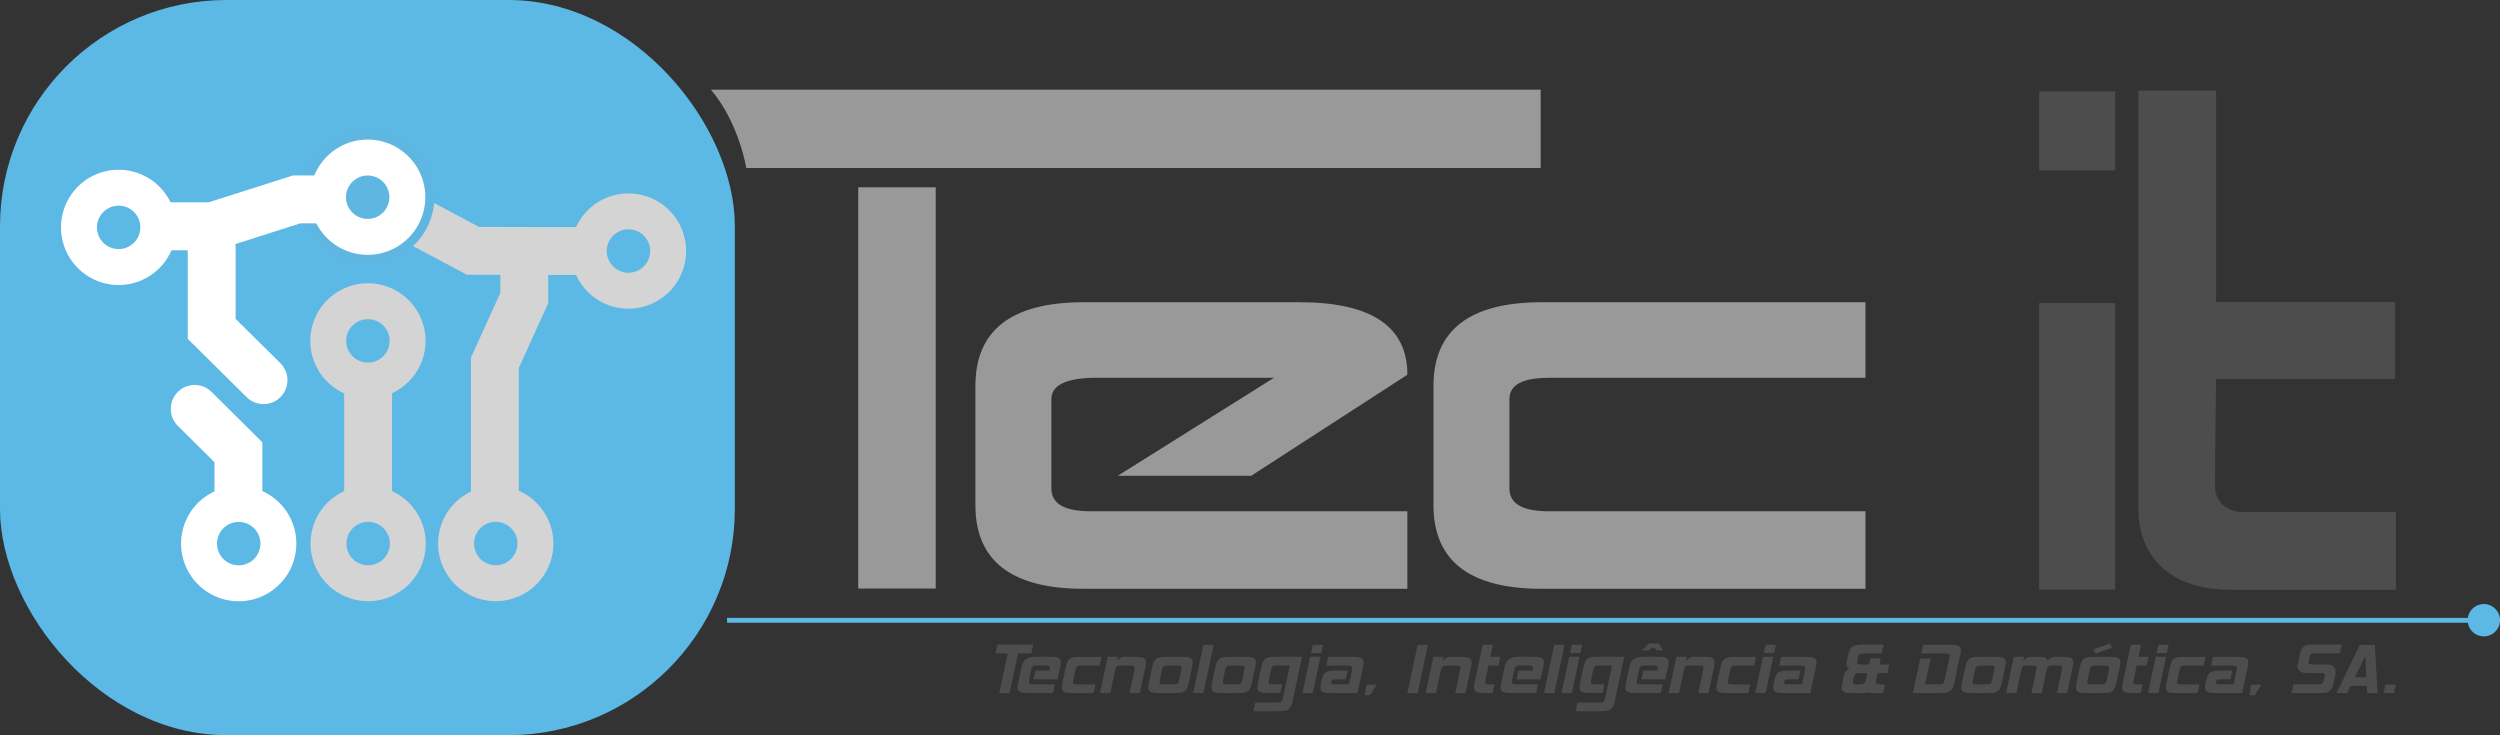 <?xml version="1.0" encoding="UTF-8" standalone="no"?>
<svg
   width="100mm"
   height="29.406mm"
   viewBox="0 0 100 29.406"
   version="1.1"
   id="svg7567"
   inkscape:version="1.4 (86a8ad7, 2024-10-11)"
   sodipodi:docname="tecit.svg"
   xmlns:inkscape="http://www.inkscape.org/namespaces/inkscape"
   xmlns:sodipodi="http://sodipodi.sourceforge.net/DTD/sodipodi-0.dtd"
   xmlns="http://www.w3.org/2000/svg"
   xmlns:svg="http://www.w3.org/2000/svg"
   xmlns:rdf="http://www.w3.org/1999/02/22-rdf-syntax-ns#"
   xmlns:cc="http://creativecommons.org/ns#"
   xmlns:dc="http://purl.org/dc/elements/1.1/">
  <rect x="0" y="0" width="100" height="29.406" fill="#333333" stroke="none"/>
  <defs
     id="defs7561" />
  <sodipodi:namedview
     id="base"
     pagecolor="#ffffff"
     bordercolor="#666666"
     borderopacity="1.0"
     inkscape:pageopacity="0.0"
     inkscape:pageshadow="2"
     inkscape:zoom="1.979899"
     inkscape:cx="215.92011"
     inkscape:cy="96.217029"
     inkscape:document-units="mm"
     inkscape:current-layer="layer1"
     showgrid="false"
     showguides="true"
     inkscape:guide-bbox="true"
     inkscape:window-width="1920"
     inkscape:window-height="1009"
     inkscape:window-x="-8"
     inkscape:window-y="-8"
     inkscape:window-maximized="1"
     inkscape:document-rotation="0"
     inkscape:showpageshadow="0"
     inkscape:pagecheckerboard="1"
     inkscape:deskcolor="#d1d1d1" />
  <g
     inkscape:label="Layer 1"
     inkscape:groupmode="layer"
     id="layer1"
     transform="translate(-48.48,-74.053)">
    <g
       id="g1">
      <rect
         style="fill:#5cb8e5;fill-opacity:1;stroke:none;stroke-width:1.638;stroke-linecap:round;stroke-linejoin:miter;stroke-miterlimit:4;stroke-dasharray:none;stroke-dashoffset:0;stroke-opacity:1"
         id="rect1063-7-3"
         width="29.394"
         height="29.406"
         x="48.48"
         y="74.053"
         ry="9.054"
         inkscape:export-xdpi="300"
         inkscape:export-ydpi="300" />
      <path
         style="fill:none;stroke:#d4d4d4;stroke-width:1.915;stroke-linecap:square;stroke-linejoin:miter;stroke-miterlimit:4;stroke-dasharray:none;stroke-opacity:1"
         d="m 65.828,83.251 1.566,0.835 3.067,0.008 1.239,-9e-6"
         id="path1038-3-0-6"
         inkscape:connector-curvature="0"
         sodipodi:nodetypes="cccc"
         inkscape:export-xdpi="300"
         inkscape:export-ydpi="300" />
      <path
         style="fill:#5fb7e1;fill-opacity:1;stroke:none;stroke-width:2.429;stroke-linecap:round;stroke-linejoin:miter;stroke-miterlimit:4;stroke-dasharray:none;stroke-dashoffset:0;stroke-opacity:1"
         id="path967-42-29-9"
         sodipodi:type="arc"
         sodipodi:cx="63.183331"
         sodipodi:cy="-81.925888"
         sodipodi:rx="2.6747808"
         sodipodi:ry="2.6904662"
         sodipodi:start="6.2354506"
         sodipodi:end="6.2333038"
         sodipodi:open="true"
         d="m 65.855,-82.054 a 2.675,2.69 0 0 1 -2.543,2.816 2.675,2.69 0 0 1 -2.801,-2.556 2.675,2.69 0 0 1 2.54,-2.818 2.675,2.69 0 0 1 2.803,2.553"
         transform="scale(1,-1)"
         inkscape:export-xdpi="300"
         inkscape:export-ydpi="300"
         sodipodi:arc-type="arc" />
      <path
         style="fill:none;fill-opacity:1;stroke:#ffffff;stroke-width:1.437;stroke-linecap:round;stroke-linejoin:miter;stroke-miterlimit:4;stroke-dasharray:none;stroke-dashoffset:0;stroke-opacity:1"
         id="path967-0-6"
         sodipodi:type="arc"
         sodipodi:cx="63.18729"
         sodipodi:cy="81.940956"
         sodipodi:rx="1.5867471"
         sodipodi:ry="1.5867471"
         sodipodi:start="6.2354506"
         sodipodi:end="6.2333038"
         sodipodi:open="true"
         d="m 64.772,81.865 a 1.587,1.587 0 0 1 -1.508,1.661 1.587,1.587 0 0 1 -1.661,-1.507 1.587,1.587 0 0 1 1.507,-1.662 1.587,1.587 0 0 1 1.663,1.506"
         inkscape:export-xdpi="300"
         inkscape:export-ydpi="300"
         sodipodi:arc-type="arc" />
      <path
         style="fill:none;stroke:#ffffff;stroke-width:1.915;stroke-linecap:butt;stroke-linejoin:miter;stroke-miterlimit:4;stroke-dasharray:none;stroke-opacity:1"
         d="m 62.132,82.028 h -1.784 l -3.38,1.077 h -2.781"
         id="path977-6-3"
         inkscape:connector-curvature="0"
         sodipodi:nodetypes="cccc"
         inkscape:export-xdpi="300"
         inkscape:export-ydpi="300" />
      <path
         style="fill:none;fill-opacity:1;stroke:#ffffff;stroke-width:1.437;stroke-linecap:round;stroke-linejoin:miter;stroke-miterlimit:4;stroke-dasharray:none;stroke-dashoffset:0;stroke-opacity:1"
         id="path967-5-9-9"
         sodipodi:type="arc"
         sodipodi:cx="53.224911"
         sodipodi:cy="83.148109"
         sodipodi:rx="1.5867471"
         sodipodi:ry="1.5867471"
         sodipodi:start="6.2354506"
         sodipodi:end="6.2333038"
         sodipodi:open="true"
         d="m 54.81,83.072 a 1.587,1.587 0 0 1 -1.508,1.661 1.587,1.587 0 0 1 -1.661,-1.507 1.587,1.587 0 0 1 1.507,-1.662 1.587,1.587 0 0 1 1.663,1.506"
         inkscape:export-xdpi="300"
         inkscape:export-ydpi="300"
         sodipodi:arc-type="arc" />
      <path
         style="fill:none;stroke:#ffffff;stroke-width:1.915;stroke-linecap:round;stroke-linejoin:miter;stroke-miterlimit:4;stroke-dasharray:none;stroke-opacity:1"
         d="m 56.948,83.967 v 3.242 l 2.073,2.051"
         id="path994-7-4"
         inkscape:connector-curvature="0"
         sodipodi:nodetypes="ccc"
         inkscape:export-xdpi="300"
         inkscape:export-ydpi="300" />
      <path
         style="fill:none;stroke:#ffffff;stroke-width:1.915;stroke-linecap:round;stroke-linejoin:miter;stroke-miterlimit:4;stroke-dasharray:none;stroke-opacity:1"
         d="m 56.268,90.408 1.749,1.737 v 1.504"
         id="path996-5-4"
         inkscape:connector-curvature="0"
         sodipodi:nodetypes="ccc"
         inkscape:export-xdpi="300"
         inkscape:export-ydpi="300" />
      <path
         style="fill:none;fill-opacity:1;stroke:#ffffff;stroke-width:1.437;stroke-linecap:round;stroke-linejoin:miter;stroke-miterlimit:4;stroke-dasharray:none;stroke-dashoffset:0;stroke-opacity:1"
         id="path967-5-7-51-1"
         sodipodi:type="arc"
         sodipodi:cx="58.027966"
         sodipodi:cy="95.798088"
         sodipodi:rx="1.5867471"
         sodipodi:ry="1.5867471"
         sodipodi:start="6.2354506"
         sodipodi:end="6.2333038"
         sodipodi:open="true"
         d="m 59.613,95.722 a 1.587,1.587 0 0 1 -1.508,1.661 1.587,1.587 0 0 1 -1.661,-1.507 1.587,1.587 0 0 1 1.507,-1.662 1.587,1.587 0 0 1 1.663,1.506"
         inkscape:export-xdpi="300"
         inkscape:export-ydpi="300"
         sodipodi:arc-type="arc" />
      <path
         style="fill:none;fill-opacity:1;stroke:#d4d4d4;stroke-width:1.437;stroke-linecap:round;stroke-linejoin:miter;stroke-miterlimit:4;stroke-dasharray:none;stroke-dashoffset:0;stroke-opacity:1"
         id="path967-3-8-3"
         sodipodi:type="arc"
         sodipodi:cx="63.195747"
         sodipodi:cy="87.687691"
         sodipodi:rx="1.5867471"
         sodipodi:ry="1.5867471"
         sodipodi:start="6.2354506"
         sodipodi:end="6.2333038"
         sodipodi:open="true"
         d="m 64.781,87.612 a 1.587,1.587 0 0 1 -1.508,1.661 1.587,1.587 0 0 1 -1.661,-1.507 1.587,1.587 0 0 1 1.507,-1.662 1.587,1.587 0 0 1 1.663,1.506"
         inkscape:export-xdpi="300"
         inkscape:export-ydpi="300"
         sodipodi:arc-type="arc" />
      <path
         style="fill:none;fill-opacity:1;stroke:#d4d4d4;stroke-width:1.437;stroke-linecap:round;stroke-linejoin:miter;stroke-miterlimit:4;stroke-dasharray:none;stroke-dashoffset:0;stroke-opacity:1"
         id="path967-4-5-2"
         sodipodi:type="arc"
         sodipodi:cx="63.204601"
         sodipodi:cy="95.79493"
         sodipodi:rx="1.5867471"
         sodipodi:ry="1.5867471"
         sodipodi:start="6.2354506"
         sodipodi:end="6.2333038"
         sodipodi:open="true"
         d="m 64.79,95.719 a 1.587,1.587 0 0 1 -1.508,1.661 1.587,1.587 0 0 1 -1.661,-1.507 1.587,1.587 0 0 1 1.507,-1.662 1.587,1.587 0 0 1 1.663,1.506"
         inkscape:export-xdpi="300"
         inkscape:export-ydpi="300"
         sodipodi:arc-type="arc" />
      <path
         style="fill:none;stroke:#d4d4d4;stroke-width:1.915;stroke-linecap:butt;stroke-linejoin:miter;stroke-miterlimit:4;stroke-dasharray:none;stroke-opacity:1"
         d="m 63.205,88.808 v 5.279"
         id="path1036-64-4"
         inkscape:connector-curvature="0"
         inkscape:export-xdpi="300"
         inkscape:export-ydpi="300" />
      <path
         style="fill:none;stroke:#d4d4d4;stroke-width:1.915;stroke-linecap:butt;stroke-linejoin:miter;stroke-miterlimit:4;stroke-dasharray:none;stroke-opacity:1"
         d="m 69.451,83.602 v 2.372 l -1.177,2.592 v 6.271"
         id="path1040-28-6"
         inkscape:connector-curvature="0"
         sodipodi:nodetypes="cccc"
         inkscape:export-xdpi="300"
         inkscape:export-ydpi="300" />
      <path
         style="fill:none;fill-opacity:1;stroke:#d4d4d4;stroke-width:1.437;stroke-linecap:round;stroke-linejoin:miter;stroke-miterlimit:4;stroke-dasharray:none;stroke-dashoffset:0;stroke-opacity:1"
         id="path967-2-3-1"
         sodipodi:type="arc"
         sodipodi:cx="73.617966"
         sodipodi:cy="84.093544"
         sodipodi:rx="1.5867471"
         sodipodi:ry="1.5867471"
         sodipodi:start="6.2354506"
         sodipodi:end="6.2333038"
         sodipodi:open="true"
         d="m 75.203,84.018 a 1.587,1.587 0 0 1 -1.508,1.661 1.587,1.587 0 0 1 -1.661,-1.507 1.587,1.587 0 0 1 1.507,-1.662 1.587,1.587 0 0 1 1.663,1.506"
         inkscape:export-xdpi="300"
         inkscape:export-ydpi="300"
         sodipodi:arc-type="arc" />
      <path
         style="fill:none;fill-opacity:1;stroke:#d4d4d4;stroke-width:1.437;stroke-linecap:round;stroke-linejoin:miter;stroke-miterlimit:4;stroke-dasharray:none;stroke-dashoffset:0;stroke-opacity:1"
         id="path967-9-4-3"
         sodipodi:type="arc"
         sodipodi:cx="68.309349"
         sodipodi:cy="95.794235"
         sodipodi:rx="1.5867471"
         sodipodi:ry="1.5867471"
         sodipodi:start="6.2354506"
         sodipodi:end="6.2333038"
         sodipodi:open="true"
         d="m 69.894,95.719 a 1.587,1.587 0 0 1 -1.508,1.661 1.587,1.587 0 0 1 -1.661,-1.507 1.587,1.587 0 0 1 1.507,-1.662 1.587,1.587 0 0 1 1.663,1.506"
         inkscape:export-xdpi="300"
         inkscape:export-ydpi="300"
         sodipodi:arc-type="arc" />
      <path
         d="m 89.736,100.186 h -0.533 l -0.339,1.59 h -0.413 l 0.339,-1.59 H 88.3 l 0.074,-0.349 h 1.436 z"
         style="font-size:3.788px;line-height:1.25;font-family:'Hemi Head 426';-inkscape-font-specification:'Hemi Head 426, ';letter-spacing:0px;word-spacing:0px;fill:#4d4d4d;stroke-width:0.359"
         id="path420" />
      <path
         d="m 90.783,101.226 h -0.96 l 0.074,-0.349 h 0.56 q 0.02,-0.094 0.02,-0.104 0,-0.101 -0.161,-0.101 h -0.329 q -0.067,0 -0.114,0.007 -0.044,0.007 -0.074,0.03 -0.027,0.02 -0.047,0.06 -0.017,0.04 -0.03,0.107 l -0.074,0.349 q -0.013,0.067 -0.013,0.107 0,0.057 0.037,0.077 0.04,0.017 0.158,0.017 h 0.846 l -0.074,0.346 h -1.003 q -0.121,0 -0.201,-0.01 -0.081,-0.01 -0.127,-0.037 -0.047,-0.027 -0.067,-0.067 -0.02,-0.044 -0.02,-0.111 0,-0.037 0.007,-0.081 0.007,-0.047 0.02,-0.104 l 0.131,-0.627 q 0.047,-0.221 0.178,-0.315 0.134,-0.097 0.389,-0.097 h 0.591 q 0.232,0 0.322,0.047 0.091,0.047 0.091,0.181 0,0.077 -0.023,0.185 z"
         style="font-size:3.788px;line-height:1.25;font-family:'Hemi Head 426';-inkscape-font-specification:'Hemi Head 426, ';letter-spacing:0px;word-spacing:0px;fill:#4d4d4d;stroke-width:0.359"
         id="path422" />
      <path
         d="m 92.229,101.776 h -0.859 q -0.124,0 -0.205,-0.01 -0.081,-0.013 -0.127,-0.037 -0.047,-0.027 -0.067,-0.07 -0.017,-0.044 -0.017,-0.111 0,-0.077 0.023,-0.181 l 0.134,-0.631 q 0.03,-0.131 0.067,-0.211 0.04,-0.081 0.104,-0.124 0.067,-0.044 0.161,-0.057 0.094,-0.017 0.235,-0.017 h 0.859 l -0.074,0.349 h -0.705 q -0.077,0 -0.124,0.007 -0.044,0.007 -0.07,0.03 -0.027,0.02 -0.044,0.06 -0.013,0.04 -0.027,0.104 l -0.074,0.349 q -0.017,0.084 -0.017,0.111 0,0.057 0.037,0.074 0.04,0.017 0.158,0.017 h 0.705 z"
         style="font-size:3.788px;line-height:1.25;font-family:'Hemi Head 426';-inkscape-font-specification:'Hemi Head 426, ';letter-spacing:0px;word-spacing:0px;fill:#4d4d4d;stroke-width:0.359"
         id="path424" />
      <path
         d="m 94.071,101.776 h -0.409 l 0.191,-0.899 q 0.017,-0.084 0.017,-0.111 0,-0.057 -0.04,-0.074 -0.037,-0.017 -0.154,-0.017 H 93.347 q -0.077,0 -0.124,0.007 -0.044,0.007 -0.07,0.03 -0.027,0.02 -0.044,0.06 -0.013,0.04 -0.027,0.104 l -0.191,0.899 h -0.413 l 0.309,-1.449 h 0.413 l -0.037,0.181 q 0.114,-0.181 0.309,-0.181 h 0.433 q 0.232,0 0.322,0.047 0.091,0.044 0.091,0.181 0,0.077 -0.023,0.181 z"
         style="font-size:3.788px;line-height:1.25;font-family:'Hemi Head 426';-inkscape-font-specification:'Hemi Head 426, ';letter-spacing:0px;word-spacing:0px;fill:#4d4d4d;stroke-width:0.359"
         id="path426" />
      <path
         d="m 96.031,101.367 q -0.027,0.131 -0.067,0.211 -0.037,0.077 -0.101,0.124 -0.06,0.044 -0.158,0.06 -0.097,0.013 -0.242,0.013 h -0.637 q -0.232,0 -0.322,-0.044 -0.091,-0.047 -0.091,-0.185 0,-0.077 0.023,-0.181 l 0.134,-0.631 q 0.03,-0.131 0.067,-0.211 0.04,-0.081 0.101,-0.124 0.064,-0.044 0.158,-0.057 0.097,-0.017 0.238,-0.017 h 0.637 q 0.124,0 0.205,0.013 0.081,0.01 0.127,0.037 0.047,0.024 0.064,0.07 0.02,0.044 0.02,0.107 0,0.077 -0.023,0.181 z m -0.379,-0.141 0.074,-0.349 q 0.017,-0.084 0.017,-0.111 0,-0.057 -0.04,-0.074 -0.037,-0.017 -0.154,-0.017 h -0.329 q -0.07,0 -0.117,0.007 -0.044,0.004 -0.074,0.024 -0.027,0.02 -0.044,0.06 -0.017,0.04 -0.03,0.111 l -0.074,0.349 q -0.017,0.084 -0.017,0.111 0,0.057 0.037,0.074 0.04,0.017 0.158,0.017 h 0.329 q 0.077,0 0.121,-0.007 0.047,-0.007 0.074,-0.027 0.027,-0.024 0.04,-0.06 0.017,-0.04 0.03,-0.107 z"
         style="font-size:3.788px;line-height:1.25;font-family:'Hemi Head 426';-inkscape-font-specification:'Hemi Head 426, ';letter-spacing:0px;word-spacing:0px;fill:#4d4d4d;stroke-width:0.359"
         id="path428" />
      <path
         d="m 96.618,101.776 h -0.413 l 0.409,-1.929 h 0.413 z"
         style="font-size:3.788px;line-height:1.25;font-family:'Hemi Head 426';-inkscape-font-specification:'Hemi Head 426, ';letter-spacing:0px;word-spacing:0px;fill:#4d4d4d;stroke-width:0.359"
         id="path430" />
      <path
         d="m 98.557,101.367 q -0.027,0.131 -0.067,0.211 -0.037,0.077 -0.101,0.124 -0.06,0.044 -0.158,0.06 -0.097,0.013 -0.242,0.013 h -0.637 q -0.232,0 -0.322,-0.044 -0.091,-0.047 -0.091,-0.185 0,-0.077 0.023,-0.181 l 0.134,-0.631 q 0.03,-0.131 0.067,-0.211 0.04,-0.081 0.101,-0.124 0.064,-0.044 0.158,-0.057 0.097,-0.017 0.238,-0.017 h 0.637 q 0.124,0 0.205,0.013 0.081,0.01 0.127,0.037 0.047,0.024 0.064,0.07 0.02,0.044 0.02,0.107 0,0.077 -0.023,0.181 z m -0.379,-0.141 0.074,-0.349 q 0.017,-0.084 0.017,-0.111 0,-0.057 -0.04,-0.074 -0.037,-0.017 -0.154,-0.017 h -0.329 q -0.07,0 -0.117,0.007 -0.044,0.004 -0.074,0.024 -0.027,0.02 -0.044,0.06 -0.017,0.04 -0.03,0.111 l -0.074,0.349 q -0.017,0.084 -0.017,0.111 0,0.057 0.037,0.074 0.04,0.017 0.158,0.017 h 0.329 q 0.077,0 0.121,-0.007 0.047,-0.007 0.074,-0.027 0.027,-0.024 0.04,-0.06 0.017,-0.04 0.03,-0.107 z"
         style="font-size:3.788px;line-height:1.25;font-family:'Hemi Head 426';-inkscape-font-specification:'Hemi Head 426, ';letter-spacing:0px;word-spacing:0px;fill:#4d4d4d;stroke-width:0.359"
         id="path432" />
      <path
         d="m 100.184,102.095 q -0.027,0.131 -0.067,0.208 -0.037,0.081 -0.101,0.124 -0.06,0.047 -0.158,0.06 -0.097,0.017 -0.242,0.017 h -1 l 0.074,-0.346 h 0.846 q 0.074,0 0.121,-0.007 0.047,-0.007 0.074,-0.03 0.027,-0.024 0.04,-0.064 0.017,-0.037 0.03,-0.104 l 0.272,-1.282 h -0.493 q -0.081,0 -0.127,0.01 -0.047,0.007 -0.074,0.03 -0.023,0.02 -0.037,0.06 -0.013,0.037 -0.027,0.101 l -0.077,0.352 q -0.013,0.067 -0.013,0.107 0,0.057 0.037,0.077 0.04,0.017 0.158,0.017 h 0.349 l -0.074,0.346 H 99.188 q -0.232,0 -0.322,-0.044 -0.091,-0.047 -0.091,-0.181 0,-0.077 0.023,-0.185 l 0.134,-0.627 q 0.03,-0.131 0.067,-0.211 0.04,-0.084 0.101,-0.127 0.064,-0.044 0.158,-0.057 0.097,-0.017 0.238,-0.017 h 1.064 z"
         style="font-size:3.788px;line-height:1.25;font-family:'Hemi Head 426';-inkscape-font-specification:'Hemi Head 426, ';letter-spacing:0px;word-spacing:0px;fill:#4d4d4d;stroke-width:0.359"
         id="path434" />
      <path
         d="m 100.99,101.776 h -0.413 l 0.309,-1.453 h 0.413 z m 0.342,-1.6 h -0.413 l 0.07,-0.332 h 0.413 z"
         style="font-size:3.788px;line-height:1.25;font-family:'Hemi Head 426';-inkscape-font-specification:'Hemi Head 426, ';letter-spacing:0px;word-spacing:0px;fill:#4d4d4d;stroke-width:0.359"
         id="path436" />
      <path
         d="m 102.778,101.776 h -1.067 q -0.117,0 -0.198,-0.01 -0.077,-0.01 -0.127,-0.034 -0.047,-0.027 -0.07,-0.07 -0.02,-0.044 -0.02,-0.114 0,-0.077 0.024,-0.181 l 0.017,-0.081 q 0.03,-0.131 0.067,-0.211 0.037,-0.081 0.101,-0.124 0.064,-0.044 0.158,-0.057 0.097,-0.017 0.242,-0.017 h 0.48 l -0.074,0.349 H 101.862 q -0.06,0 -0.097,0.04 -0.037,0.037 -0.037,0.084 0,0.077 0.091,0.077 h 0.621 l 0.117,-0.55 q 0.017,-0.084 0.017,-0.111 0,-0.057 -0.04,-0.074 -0.037,-0.017 -0.154,-0.017 h -0.846 l 0.074,-0.349 h 1 q 0.117,0 0.195,0.01 0.081,0.01 0.128,0.037 0.05,0.024 0.07,0.067 0.024,0.044 0.024,0.114 0,0.077 -0.024,0.181 z"
         style="font-size:3.788px;line-height:1.25;font-family:'Hemi Head 426';-inkscape-font-specification:'Hemi Head 426, ';letter-spacing:0px;word-spacing:0px;fill:#4d4d4d;stroke-width:0.359"
         id="path438" />
      <path
         d="m 103.55,101.441 -0.265,0.423 h -0.211 l 0.06,-0.423 z"
         style="font-size:3.788px;line-height:1.25;font-family:'Hemi Head 426';-inkscape-font-specification:'Hemi Head 426, ';letter-spacing:0px;word-spacing:0px;fill:#4d4d4d;stroke-width:0.359"
         id="path440" />
      <path
         d="m 105.187,101.776 h -0.413 l 0.409,-1.929 h 0.413 z"
         style="font-size:3.788px;line-height:1.25;font-family:'Hemi Head 426';-inkscape-font-specification:'Hemi Head 426, ';letter-spacing:0px;word-spacing:0px;fill:#4d4d4d;stroke-width:0.359"
         id="path442" />
      <path
         d="m 107.099,101.776 h -0.409 l 0.191,-0.899 q 0.017,-0.084 0.017,-0.111 0,-0.057 -0.04,-0.074 -0.037,-0.017 -0.154,-0.017 h -0.329 q -0.077,0 -0.124,0.007 -0.044,0.007 -0.07,0.03 -0.027,0.02 -0.044,0.06 -0.013,0.04 -0.027,0.104 l -0.191,0.899 h -0.413 l 0.309,-1.449 h 0.413 l -0.037,0.181 q 0.114,-0.181 0.309,-0.181 h 0.433 q 0.232,0 0.322,0.047 0.091,0.044 0.091,0.181 0,0.077 -0.024,0.181 z"
         style="font-size:3.788px;line-height:1.25;font-family:'Hemi Head 426';-inkscape-font-specification:'Hemi Head 426, ';letter-spacing:0px;word-spacing:0px;fill:#4d4d4d;stroke-width:0.359"
         id="path444" />
      <path
         d="m 108.183,101.776 h -0.332 q -0.232,0 -0.322,-0.044 -0.091,-0.047 -0.091,-0.185 0,-0.077 0.024,-0.181 l 0.322,-1.52 h 0.413 l -0.104,0.48 h 0.399 l -0.077,0.349 h -0.393 l -0.117,0.55 q -0.017,0.084 -0.017,0.111 0,0.057 0.037,0.074 0.04,0.017 0.158,0.017 h 0.174 z"
         style="font-size:3.788px;line-height:1.25;font-family:'Hemi Head 426';-inkscape-font-specification:'Hemi Head 426, ';letter-spacing:0px;word-spacing:0px;fill:#4d4d4d;stroke-width:0.359"
         id="path446" />
      <path
         d="m 110.106,101.226 h -0.96 l 0.074,-0.349 h 0.56 q 0.02,-0.094 0.02,-0.104 0,-0.101 -0.161,-0.101 h -0.329 q -0.067,0 -0.114,0.007 -0.044,0.007 -0.074,0.03 -0.027,0.02 -0.047,0.06 -0.017,0.04 -0.03,0.107 l -0.074,0.349 q -0.013,0.067 -0.013,0.107 0,0.057 0.037,0.077 0.04,0.017 0.158,0.017 h 0.846 l -0.074,0.346 h -1.003 q -0.121,0 -0.201,-0.01 -0.081,-0.01 -0.128,-0.037 -0.047,-0.027 -0.067,-0.067 -0.02,-0.044 -0.02,-0.111 0,-0.037 0.007,-0.081 0.007,-0.047 0.02,-0.104 l 0.131,-0.627 q 0.047,-0.221 0.178,-0.315 0.134,-0.097 0.389,-0.097 h 0.591 q 0.232,0 0.322,0.047 0.091,0.047 0.091,0.181 0,0.077 -0.024,0.185 z"
         style="font-size:3.788px;line-height:1.25;font-family:'Hemi Head 426';-inkscape-font-specification:'Hemi Head 426, ';letter-spacing:0px;word-spacing:0px;fill:#4d4d4d;stroke-width:0.359"
         id="path448" />
      <path
         d="m 110.653,101.776 h -0.413 l 0.409,-1.929 h 0.413 z"
         style="font-size:3.788px;line-height:1.25;font-family:'Hemi Head 426';-inkscape-font-specification:'Hemi Head 426, ';letter-spacing:0px;word-spacing:0px;fill:#4d4d4d;stroke-width:0.359"
         id="path450" />
      <path
         d="m 111.354,101.776 h -0.413 l 0.309,-1.453 h 0.413 z m 0.342,-1.6 h -0.413 l 0.07,-0.332 h 0.413 z"
         style="font-size:3.788px;line-height:1.25;font-family:'Hemi Head 426';-inkscape-font-specification:'Hemi Head 426, ';letter-spacing:0px;word-spacing:0px;fill:#4d4d4d;stroke-width:0.359"
         id="path452" />
      <path
         d="m 113.072,102.095 q -0.027,0.131 -0.067,0.208 -0.037,0.081 -0.101,0.124 -0.06,0.047 -0.158,0.06 -0.097,0.017 -0.242,0.017 h -1 l 0.074,-0.346 h 0.846 q 0.074,0 0.121,-0.007 0.047,-0.007 0.074,-0.03 0.027,-0.024 0.04,-0.064 0.017,-0.037 0.03,-0.104 l 0.272,-1.282 h -0.493 q -0.081,0 -0.128,0.01 -0.047,0.007 -0.074,0.03 -0.024,0.02 -0.037,0.06 -0.013,0.037 -0.027,0.101 l -0.077,0.352 q -0.013,0.067 -0.013,0.107 0,0.057 0.037,0.077 0.04,0.017 0.158,0.017 h 0.349 l -0.074,0.346 h -0.507 q -0.232,0 -0.322,-0.044 -0.091,-0.047 -0.091,-0.181 0,-0.077 0.024,-0.185 l 0.134,-0.627 q 0.03,-0.131 0.067,-0.211 0.04,-0.084 0.101,-0.127 0.064,-0.044 0.158,-0.057 0.097,-0.017 0.238,-0.017 h 1.064 z"
         style="font-size:3.788px;line-height:1.25;font-family:'Hemi Head 426';-inkscape-font-specification:'Hemi Head 426, ';letter-spacing:0px;word-spacing:0px;fill:#4d4d4d;stroke-width:0.359"
         id="path454" />
      <path
         d="m 115.095,101.226 h -0.96 l 0.074,-0.349 h 0.56 q 0.02,-0.094 0.02,-0.104 0,-0.101 -0.161,-0.101 h -0.329 q -0.067,0 -0.114,0.007 -0.044,0.007 -0.074,0.03 -0.027,0.02 -0.047,0.06 -0.017,0.04 -0.03,0.107 l -0.074,0.349 q -0.013,0.067 -0.013,0.107 0,0.057 0.037,0.077 0.04,0.017 0.158,0.017 h 0.846 l -0.074,0.346 h -1.003 q -0.121,0 -0.201,-0.01 -0.081,-0.01 -0.128,-0.037 -0.047,-0.027 -0.067,-0.067 -0.02,-0.044 -0.02,-0.111 0,-0.037 0.007,-0.081 0.007,-0.047 0.02,-0.104 l 0.131,-0.627 q 0.047,-0.221 0.178,-0.315 0.134,-0.097 0.389,-0.097 h 0.591 q 0.232,0 0.322,0.047 0.091,0.047 0.091,0.181 0,0.077 -0.024,0.185 z m -0.658,-1.436 h 0.393 l 0.171,0.275 h -0.255 l -0.141,-0.128 -0.185,0.128 h -0.252 z"
         style="font-size:3.788px;line-height:1.25;font-family:'Hemi Head 426';-inkscape-font-specification:'Hemi Head 426, ';letter-spacing:0px;word-spacing:0px;fill:#4d4d4d;stroke-width:0.359"
         id="path456" />
      <path
         d="m 116.819,101.776 h -0.409 l 0.191,-0.899 q 0.017,-0.084 0.017,-0.111 0,-0.057 -0.04,-0.074 -0.037,-0.017 -0.154,-0.017 h -0.329 q -0.077,0 -0.124,0.007 -0.044,0.007 -0.07,0.03 -0.027,0.02 -0.044,0.06 -0.013,0.04 -0.027,0.104 l -0.191,0.899 h -0.413 l 0.309,-1.449 h 0.413 l -0.037,0.181 q 0.114,-0.181 0.309,-0.181 h 0.433 q 0.232,0 0.322,0.047 0.091,0.044 0.091,0.181 0,0.077 -0.024,0.181 z"
         style="font-size:3.788px;line-height:1.25;font-family:'Hemi Head 426';-inkscape-font-specification:'Hemi Head 426, ';letter-spacing:0px;word-spacing:0px;fill:#4d4d4d;stroke-width:0.359"
         id="path458" />
      <path
         d="m 118.416,101.776 h -0.859 q -0.124,0 -0.205,-0.01 -0.081,-0.013 -0.128,-0.037 -0.047,-0.027 -0.067,-0.07 -0.017,-0.044 -0.017,-0.111 0,-0.077 0.024,-0.181 l 0.134,-0.631 q 0.03,-0.131 0.067,-0.211 0.04,-0.081 0.104,-0.124 0.067,-0.044 0.161,-0.057 0.094,-0.017 0.235,-0.017 h 0.859 l -0.074,0.349 h -0.705 q -0.077,0 -0.124,0.007 -0.044,0.007 -0.07,0.03 -0.027,0.02 -0.044,0.06 -0.013,0.04 -0.027,0.104 l -0.074,0.349 q -0.017,0.084 -0.017,0.111 0,0.057 0.037,0.074 0.04,0.017 0.158,0.017 h 0.705 z"
         style="font-size:3.788px;line-height:1.25;font-family:'Hemi Head 426';-inkscape-font-specification:'Hemi Head 426, ';letter-spacing:0px;word-spacing:0px;fill:#4d4d4d;stroke-width:0.359"
         id="path460" />
      <path
         d="m 119.104,101.776 h -0.413 l 0.309,-1.453 h 0.413 z m 0.342,-1.6 h -0.413 l 0.07,-0.332 h 0.413 z"
         style="font-size:3.788px;line-height:1.25;font-family:'Hemi Head 426';-inkscape-font-specification:'Hemi Head 426, ';letter-spacing:0px;word-spacing:0px;fill:#4d4d4d;stroke-width:0.359"
         id="path462" />
      <path
         d="m 120.893,101.776 h -1.067 q -0.117,0 -0.198,-0.01 -0.077,-0.01 -0.128,-0.034 -0.047,-0.027 -0.07,-0.07 -0.02,-0.044 -0.02,-0.114 0,-0.077 0.024,-0.181 l 0.017,-0.081 q 0.03,-0.131 0.067,-0.211 0.037,-0.081 0.101,-0.124 0.064,-0.044 0.158,-0.057 0.097,-0.017 0.242,-0.017 h 0.48 l -0.074,0.349 h -0.446 q -0.06,0 -0.097,0.04 -0.037,0.037 -0.037,0.084 0,0.077 0.091,0.077 h 0.621 l 0.117,-0.55 q 0.017,-0.084 0.017,-0.111 0,-0.057 -0.04,-0.074 -0.037,-0.017 -0.154,-0.017 h -0.846 l 0.074,-0.349 h 1 q 0.117,0 0.195,0.01 0.081,0.01 0.128,0.037 0.05,0.024 0.07,0.067 0.024,0.044 0.024,0.114 0,0.077 -0.024,0.181 z"
         style="font-size:3.788px;line-height:1.25;font-family:'Hemi Head 426';-inkscape-font-specification:'Hemi Head 426, ';letter-spacing:0px;word-spacing:0px;fill:#4d4d4d;stroke-width:0.359"
         id="path464" />
      <path
         d="m 123.976,100.981 h -0.396 l -0.054,0.245 q -0.013,0.067 -0.013,0.111 0,0.057 0.037,0.074 0.04,0.017 0.158,0.017 h 0.174 l -0.074,0.349 h -0.332 q -0.185,0 -0.265,-0.024 -0.091,0.024 -0.278,0.024 h -0.372 q -0.121,0 -0.201,-0.01 -0.081,-0.01 -0.128,-0.037 -0.047,-0.027 -0.067,-0.07 -0.02,-0.044 -0.02,-0.111 0,-0.064 0.027,-0.181 l 0.067,-0.322 q 0.037,-0.158 0.215,-0.238 -0.117,-0.057 -0.117,-0.195 0,-0.027 0.004,-0.044 l 0.067,-0.322 q 0.027,-0.131 0.067,-0.211 0.04,-0.081 0.104,-0.124 0.067,-0.044 0.161,-0.057 0.097,-0.017 0.235,-0.017 h 0.849 l -0.074,0.349 h -0.695 q -0.081,0 -0.127,0.007 -0.047,0.007 -0.074,0.03 -0.027,0.02 -0.04,0.06 -0.013,0.04 -0.024,0.104 l -0.01,0.044 q -0.017,0.084 -0.017,0.111 0,0.057 0.037,0.074 0.04,0.017 0.158,0.017 h 0.285 l 0.054,-0.245 h 0.413 l -0.054,0.245 h 0.396 z m -0.859,0.245 0.05,-0.245 h -0.366 q -0.091,0 -0.124,0.044 -0.034,0.04 -0.06,0.158 l -0.01,0.044 q -0.013,0.067 -0.013,0.111 0,0.057 0.037,0.074 0.04,0.017 0.158,0.017 h 0.064 q 0.07,0 0.114,-0.007 0.044,-0.007 0.07,-0.027 0.03,-0.02 0.047,-0.06 0.017,-0.04 0.034,-0.107 z"
         style="font-size:3.788px;line-height:1.25;font-family:'Hemi Head 426';-inkscape-font-specification:'Hemi Head 426, ';letter-spacing:0px;word-spacing:0px;fill:#4d4d4d;stroke-width:0.359"
         id="path466" />
      <path
         d="m 126.65,101.367 q -0.027,0.131 -0.067,0.211 -0.037,0.077 -0.101,0.124 -0.06,0.044 -0.158,0.06 -0.094,0.013 -0.238,0.013 h -1.09 l 0.295,-1.382 h 0.413 l -0.221,1.033 h 0.523 q 0.07,0 0.114,-0.004 0.047,-0.007 0.074,-0.027 0.03,-0.02 0.044,-0.06 0.017,-0.04 0.034,-0.111 l 0.178,-0.832 q 0.007,-0.037 0.01,-0.064 0.007,-0.027 0.007,-0.044 0,-0.057 -0.04,-0.074 -0.037,-0.02 -0.154,-0.02 h -0.939 l 0.074,-0.346 h 1.09 q 0.232,0 0.322,0.047 0.094,0.044 0.094,0.178 0,0.077 -0.024,0.185 z"
         style="font-size:3.788px;line-height:1.25;font-family:'Hemi Head 426';-inkscape-font-specification:'Hemi Head 426, ';letter-spacing:0px;word-spacing:0px;fill:#4d4d4d;stroke-width:0.359"
         id="path468" />
      <path
         d="m 128.552,101.367 q -0.027,0.131 -0.067,0.211 -0.037,0.077 -0.101,0.124 -0.06,0.044 -0.158,0.06 -0.097,0.013 -0.242,0.013 h -0.637 q -0.232,0 -0.322,-0.044 -0.091,-0.047 -0.091,-0.185 0,-0.077 0.024,-0.181 l 0.134,-0.631 q 0.03,-0.131 0.067,-0.211 0.04,-0.081 0.101,-0.124 0.064,-0.044 0.158,-0.057 0.097,-0.017 0.238,-0.017 h 0.637 q 0.124,0 0.205,0.013 0.081,0.01 0.127,0.037 0.047,0.024 0.064,0.07 0.02,0.044 0.02,0.107 0,0.077 -0.024,0.181 z m -0.379,-0.141 0.074,-0.349 q 0.017,-0.084 0.017,-0.111 0,-0.057 -0.04,-0.074 -0.037,-0.017 -0.154,-0.017 h -0.329 q -0.07,0 -0.117,0.007 -0.044,0.004 -0.074,0.024 -0.027,0.02 -0.044,0.06 -0.017,0.04 -0.03,0.111 l -0.074,0.349 q -0.017,0.084 -0.017,0.111 0,0.057 0.037,0.074 0.04,0.017 0.158,0.017 h 0.329 q 0.077,0 0.121,-0.007 0.047,-0.007 0.074,-0.027 0.027,-0.024 0.04,-0.06 0.017,-0.04 0.03,-0.107 z"
         style="font-size:3.788px;line-height:1.25;font-family:'Hemi Head 426';-inkscape-font-specification:'Hemi Head 426, ';letter-spacing:0px;word-spacing:0px;fill:#4d4d4d;stroke-width:0.359"
         id="path470" />
      <path
         d="m 131.166,101.776 h -0.409 l 0.191,-0.899 q 0.013,-0.067 0.013,-0.111 0,-0.057 -0.04,-0.074 -0.037,-0.017 -0.154,-0.017 h -0.161 q -0.077,0 -0.124,0.007 -0.044,0.007 -0.07,0.03 -0.027,0.02 -0.044,0.06 -0.013,0.04 -0.027,0.104 l -0.191,0.899 h -0.413 l 0.211,-1.01 q 0,-0.057 -0.04,-0.074 -0.037,-0.017 -0.154,-0.017 h -0.161 q -0.077,0 -0.124,0.007 -0.044,0.007 -0.07,0.03 -0.027,0.02 -0.044,0.06 -0.013,0.04 -0.027,0.104 l -0.191,0.899 h -0.413 l 0.309,-1.449 h 0.413 l -0.037,0.181 q 0.114,-0.181 0.309,-0.181 h 0.265 q 0.221,0 0.305,0.037 0.087,0.037 0.104,0.134 0.034,-0.077 0.131,-0.124 0.097,-0.047 0.208,-0.047 h 0.265 q 0.232,0 0.322,0.047 0.094,0.044 0.094,0.181 0,0.064 -0.027,0.181 z"
         style="font-size:3.788px;line-height:1.25;font-family:'Hemi Head 426';-inkscape-font-specification:'Hemi Head 426, ';letter-spacing:0px;word-spacing:0px;fill:#4d4d4d;stroke-width:0.359"
         id="path472" />
      <path
         d="m 133.136,101.367 q -0.027,0.131 -0.067,0.211 -0.037,0.077 -0.101,0.124 -0.06,0.044 -0.158,0.06 -0.097,0.013 -0.242,0.013 h -0.637 q -0.232,0 -0.322,-0.044 -0.091,-0.047 -0.091,-0.185 0,-0.077 0.024,-0.181 l 0.134,-0.631 q 0.03,-0.131 0.067,-0.211 0.04,-0.081 0.101,-0.124 0.064,-0.044 0.158,-0.057 0.097,-0.017 0.238,-0.017 h 0.637 q 0.124,0 0.205,0.013 0.081,0.01 0.128,0.037 0.047,0.027 0.064,0.07 0.02,0.044 0.02,0.107 0,0.077 -0.024,0.181 z m -0.379,-0.141 0.074,-0.349 q 0.017,-0.084 0.017,-0.111 0,-0.057 -0.04,-0.074 -0.037,-0.017 -0.154,-0.017 h -0.329 q -0.07,0 -0.117,0.007 -0.044,0.004 -0.074,0.024 -0.027,0.02 -0.044,0.06 -0.017,0.04 -0.03,0.111 l -0.074,0.349 q -0.017,0.084 -0.017,0.111 0,0.057 0.037,0.074 0.04,0.017 0.158,0.017 h 0.329 q 0.077,0 0.121,-0.007 0.047,-0.007 0.074,-0.027 0.027,-0.024 0.04,-0.06 0.017,-0.04 0.03,-0.107 z m 0.117,-1.433 0.094,0.168 -0.654,0.235 -0.094,-0.171 z"
         style="font-size:3.788px;line-height:1.25;font-family:'Hemi Head 426';-inkscape-font-specification:'Hemi Head 426, ';letter-spacing:0px;word-spacing:0px;fill:#4d4d4d;stroke-width:0.359"
         id="path474" />
      <path
         d="m 134.109,101.776 h -0.332 q -0.232,0 -0.322,-0.044 -0.091,-0.047 -0.091,-0.185 0,-0.077 0.024,-0.181 l 0.322,-1.52 h 0.413 l -0.104,0.48 h 0.399 l -0.077,0.349 h -0.393 l -0.117,0.55 q -0.017,0.084 -0.017,0.111 0,0.057 0.037,0.074 0.04,0.017 0.158,0.017 h 0.174 z"
         style="font-size:3.788px;line-height:1.25;font-family:'Hemi Head 426';-inkscape-font-specification:'Hemi Head 426, ';letter-spacing:0px;word-spacing:0px;fill:#4d4d4d;stroke-width:0.359"
         id="path476" />
      <path
         d="m 134.813,101.776 h -0.413 l 0.309,-1.453 h 0.413 z m 0.342,-1.6 h -0.413 l 0.07,-0.332 h 0.413 z"
         style="font-size:3.788px;line-height:1.25;font-family:'Hemi Head 426';-inkscape-font-specification:'Hemi Head 426, ';letter-spacing:0px;word-spacing:0px;fill:#4d4d4d;stroke-width:0.359"
         id="path478" />
      <path
         d="m 136.39,101.776 h -0.859 q -0.124,0 -0.205,-0.01 -0.081,-0.013 -0.127,-0.037 -0.047,-0.027 -0.067,-0.07 -0.017,-0.044 -0.017,-0.111 0,-0.077 0.024,-0.181 l 0.134,-0.631 q 0.03,-0.131 0.067,-0.211 0.04,-0.081 0.104,-0.124 0.067,-0.044 0.161,-0.057 0.094,-0.017 0.235,-0.017 h 0.859 l -0.074,0.349 h -0.705 q -0.077,0 -0.124,0.007 -0.044,0.007 -0.07,0.03 -0.027,0.02 -0.044,0.06 -0.013,0.04 -0.027,0.104 l -0.074,0.349 q -0.017,0.084 -0.017,0.111 0,0.057 0.037,0.074 0.04,0.017 0.158,0.017 h 0.705 z"
         style="font-size:3.788px;line-height:1.25;font-family:'Hemi Head 426';-inkscape-font-specification:'Hemi Head 426, ';letter-spacing:0px;word-spacing:0px;fill:#4d4d4d;stroke-width:0.359"
         id="path480" />
      <path
         d="m 138.165,101.776 h -1.067 q -0.117,0 -0.198,-0.01 -0.077,-0.01 -0.127,-0.034 -0.047,-0.027 -0.07,-0.07 -0.02,-0.044 -0.02,-0.114 0,-0.077 0.024,-0.181 l 0.017,-0.081 q 0.03,-0.131 0.067,-0.211 0.037,-0.081 0.101,-0.124 0.064,-0.044 0.158,-0.057 0.097,-0.017 0.242,-0.017 h 0.48 l -0.074,0.349 H 137.249 q -0.06,0 -0.097,0.04 -0.037,0.037 -0.037,0.084 0,0.077 0.091,0.077 h 0.621 l 0.117,-0.55 q 0.017,-0.084 0.017,-0.111 0,-0.057 -0.04,-0.074 -0.037,-0.017 -0.154,-0.017 h -0.846 l 0.074,-0.349 h 1 q 0.117,0 0.195,0.01 0.081,0.01 0.128,0.037 0.05,0.024 0.07,0.067 0.024,0.044 0.024,0.114 0,0.077 -0.024,0.181 z"
         style="font-size:3.788px;line-height:1.25;font-family:'Hemi Head 426';-inkscape-font-specification:'Hemi Head 426, ';letter-spacing:0px;word-spacing:0px;fill:#4d4d4d;stroke-width:0.359"
         id="path482" />
      <path
         d="m 138.937,101.441 -0.265,0.423 h -0.211 l 0.06,-0.423 z"
         style="font-size:3.788px;line-height:1.25;font-family:'Hemi Head 426';-inkscape-font-specification:'Hemi Head 426, ';letter-spacing:0px;word-spacing:0px;fill:#4d4d4d;stroke-width:0.359"
         id="path484" />
      <path
         d="m 141.822,101.367 q -0.03,0.131 -0.067,0.211 -0.037,0.077 -0.101,0.124 -0.06,0.044 -0.158,0.06 -0.094,0.013 -0.238,0.013 h -1.117 l 0.074,-0.349 h 0.963 q 0.07,0 0.114,-0.004 0.047,-0.007 0.074,-0.027 0.03,-0.02 0.044,-0.06 0.017,-0.04 0.034,-0.111 l 0.01,-0.044 q 0.017,-0.084 0.017,-0.114 0,-0.087 -0.114,-0.087 h -0.591 q -0.181,0 -0.285,-0.077 -0.104,-0.077 -0.104,-0.208 0,-0.017 0,-0.03 0.004,-0.017 0.007,-0.034 l 0.084,-0.386 q 0.03,-0.131 0.067,-0.211 0.04,-0.081 0.101,-0.124 0.064,-0.044 0.158,-0.057 0.097,-0.017 0.238,-0.017 h 1.117 l -0.074,0.349 h -0.96 q -0.07,0 -0.117,0.007 -0.044,0.004 -0.074,0.024 -0.027,0.02 -0.044,0.06 -0.017,0.04 -0.03,0.111 l -0.01,0.044 q -0.017,0.084 -0.017,0.111 0,0.057 0.04,0.074 0.04,0.017 0.158,0.017 h 0.56 q 0.322,0 0.322,0.302 0,0.057 -0.01,0.111 z"
         style="font-size:3.788px;line-height:1.25;font-family:'Hemi Head 426';-inkscape-font-specification:'Hemi Head 426, ';letter-spacing:0px;word-spacing:0px;fill:#4d4d4d;stroke-width:0.359"
         id="path486" />
      <path
         d="m 143.164,101.776 -0.013,-0.289 h -0.648 l -0.141,0.289 h -0.423 l 0.936,-1.929 h 0.597 l 0.114,1.929 z m -0.49,-0.634 h 0.46 l -0.037,-0.859 z"
         style="font-size:3.788px;line-height:1.25;font-family:'Hemi Head 426';-inkscape-font-specification:'Hemi Head 426, ';letter-spacing:0px;word-spacing:0px;fill:#4d4d4d;stroke-width:0.359"
         id="path488" />
      <path
         d="m 144.241,101.773 h -0.413 l 0.07,-0.332 h 0.413 z"
         style="font-size:3.788px;line-height:1.25;font-family:'Hemi Head 426';-inkscape-font-specification:'Hemi Head 426, ';letter-spacing:0px;word-spacing:0px;fill:#4d4d4d;stroke-width:0.359"
         id="path490" />
      <path
         d="m 96.12,94.504 h 8.655 v 3.101 H 91.831 q -4.335,0 -4.335,-3.348 v -4.767 q 0,-3.348 4.335,-3.348 h 8.624 q 4.32,0 4.32,2.901 l -6.248,4.042 h -5.338 l 6.248,-3.919 h -7.328 q -1.574,0.062 -1.574,0.849 v 3.579 q 0,0.91 1.574,0.91 z"
         style="font-size:35.676px;line-height:1.25;font-family:'Swis721 BT';-inkscape-font-specification:'Swis721 BT';letter-spacing:0px;word-spacing:0px;fill:#999999;stroke-width:0.329"
         id="path589" />
      <path
         d="m 114.444,94.504 h 8.655 v 3.101 H 110.154 q -4.335,0 -4.335,-3.348 v -4.767 q 0,-3.348 4.335,-3.348 h 12.944 v 3.024 h -12.667 q -1.574,0 -1.574,0.849 v 3.579 q 0,0.91 1.574,0.91 z"
         style="font-size:35.676px;line-height:1.25;font-family:'Swis721 BT';-inkscape-font-specification:'Swis721 BT';letter-spacing:0px;word-spacing:0px;fill:#999999;stroke-width:0.329"
         id="path591" />
      <path
         style="fill:none;stroke:#5cb8e5;stroke-width:0.195;stroke-linecap:butt;stroke-linejoin:miter;stroke-miterlimit:4;stroke-dasharray:none;stroke-opacity:1"
         d="M 77.562,98.865 H 147.208"
         id="path2826"
         inkscape:connector-curvature="0"
         inkscape:export-xdpi="300"
         inkscape:export-ydpi="300" />
      <path
         style="fill:#5cb8e5;fill-opacity:1;stroke:none;stroke-width:1.094;stroke-linecap:square;stroke-linejoin:round;stroke-miterlimit:4;stroke-dasharray:none;stroke-dashoffset:0;stroke-opacity:1"
         id="path2831"
         sodipodi:type="arc"
         sodipodi:cx="147.83366"
         sodipodi:cy="98.861984"
         sodipodi:rx="0.64583409"
         sodipodi:ry="0.64583409"
         sodipodi:start="6.2354506"
         sodipodi:end="6.2333038"
         sodipodi:open="true"
         d="m 148.479,98.831 a 0.646,0.646 0 0 1 -0.614,0.676 0.646,0.646 0 0 1 -0.676,-0.614 0.646,0.646 0 0 1 0.613,-0.677 0.646,0.646 0 0 1 0.677,0.613"
         inkscape:export-xdpi="300"
         inkscape:export-ydpi="300"
         sodipodi:arc-type="arc" />
      <path
         style="fill:none;stroke:#999999;stroke-width:3.1;stroke-linecap:butt;stroke-linejoin:miter;stroke-miterlimit:4;stroke-dasharray:none;stroke-opacity:1"
         d="M 84.359,97.595 V 81.545"
         id="path2864"
         inkscape:connector-curvature="0"
         inkscape:export-xdpi="300"
         inkscape:export-ydpi="300" />
      <path
         d="m 130.046,86.175 h 3.039 v 11.463 h -3.039 z m 0,-5.307 v -3.163 h 3.039 v 3.163 z"
         id="path663"
         style="font-size:35.676px;line-height:1.25;font-family:'Swis721 BT';-inkscape-font-specification:'Swis721 BT';letter-spacing:0px;word-spacing:0px;fill:#4d4d4d;stroke-width:0.329" />
      <path
         style="fill:#999999;fill-opacity:1;stroke:none;stroke-width:0.234px;stroke-linecap:butt;stroke-linejoin:miter;stroke-opacity:1"
         d="M 76.919,77.641 H 110.107 v 3.131 H 78.33 c 0,0 -0.279,-1.784 -1.411,-3.131 z"
         id="path4343"
         inkscape:connector-curvature="0"
         sodipodi:nodetypes="ccccc"
         inkscape:export-xdpi="300"
         inkscape:export-ydpi="300" />
      <path
         style="fill:#4d4d4d;fill-opacity:1;stroke:none;stroke-width:0.234px;stroke-linecap:butt;stroke-linejoin:miter;stroke-opacity:1"
         d="m 137.124,89.212 h 7.16 v -3.077 h -7.16 v -8.462 h -3.107 v 16.747 c 0,0 -0.207,3.225 3.728,3.225 3.935,0 6.569,0 6.569,0 v -3.107 h -6.154 c 0,0 -1.08,0 -1.08,-1.08 0,-1.08 0.044,-4.246 0.044,-4.246 z"
         id="path8971"
         inkscape:connector-curvature="0"
         inkscape:export-xdpi="300"
         inkscape:export-ydpi="300" />
    </g>
  </g>
</svg>
